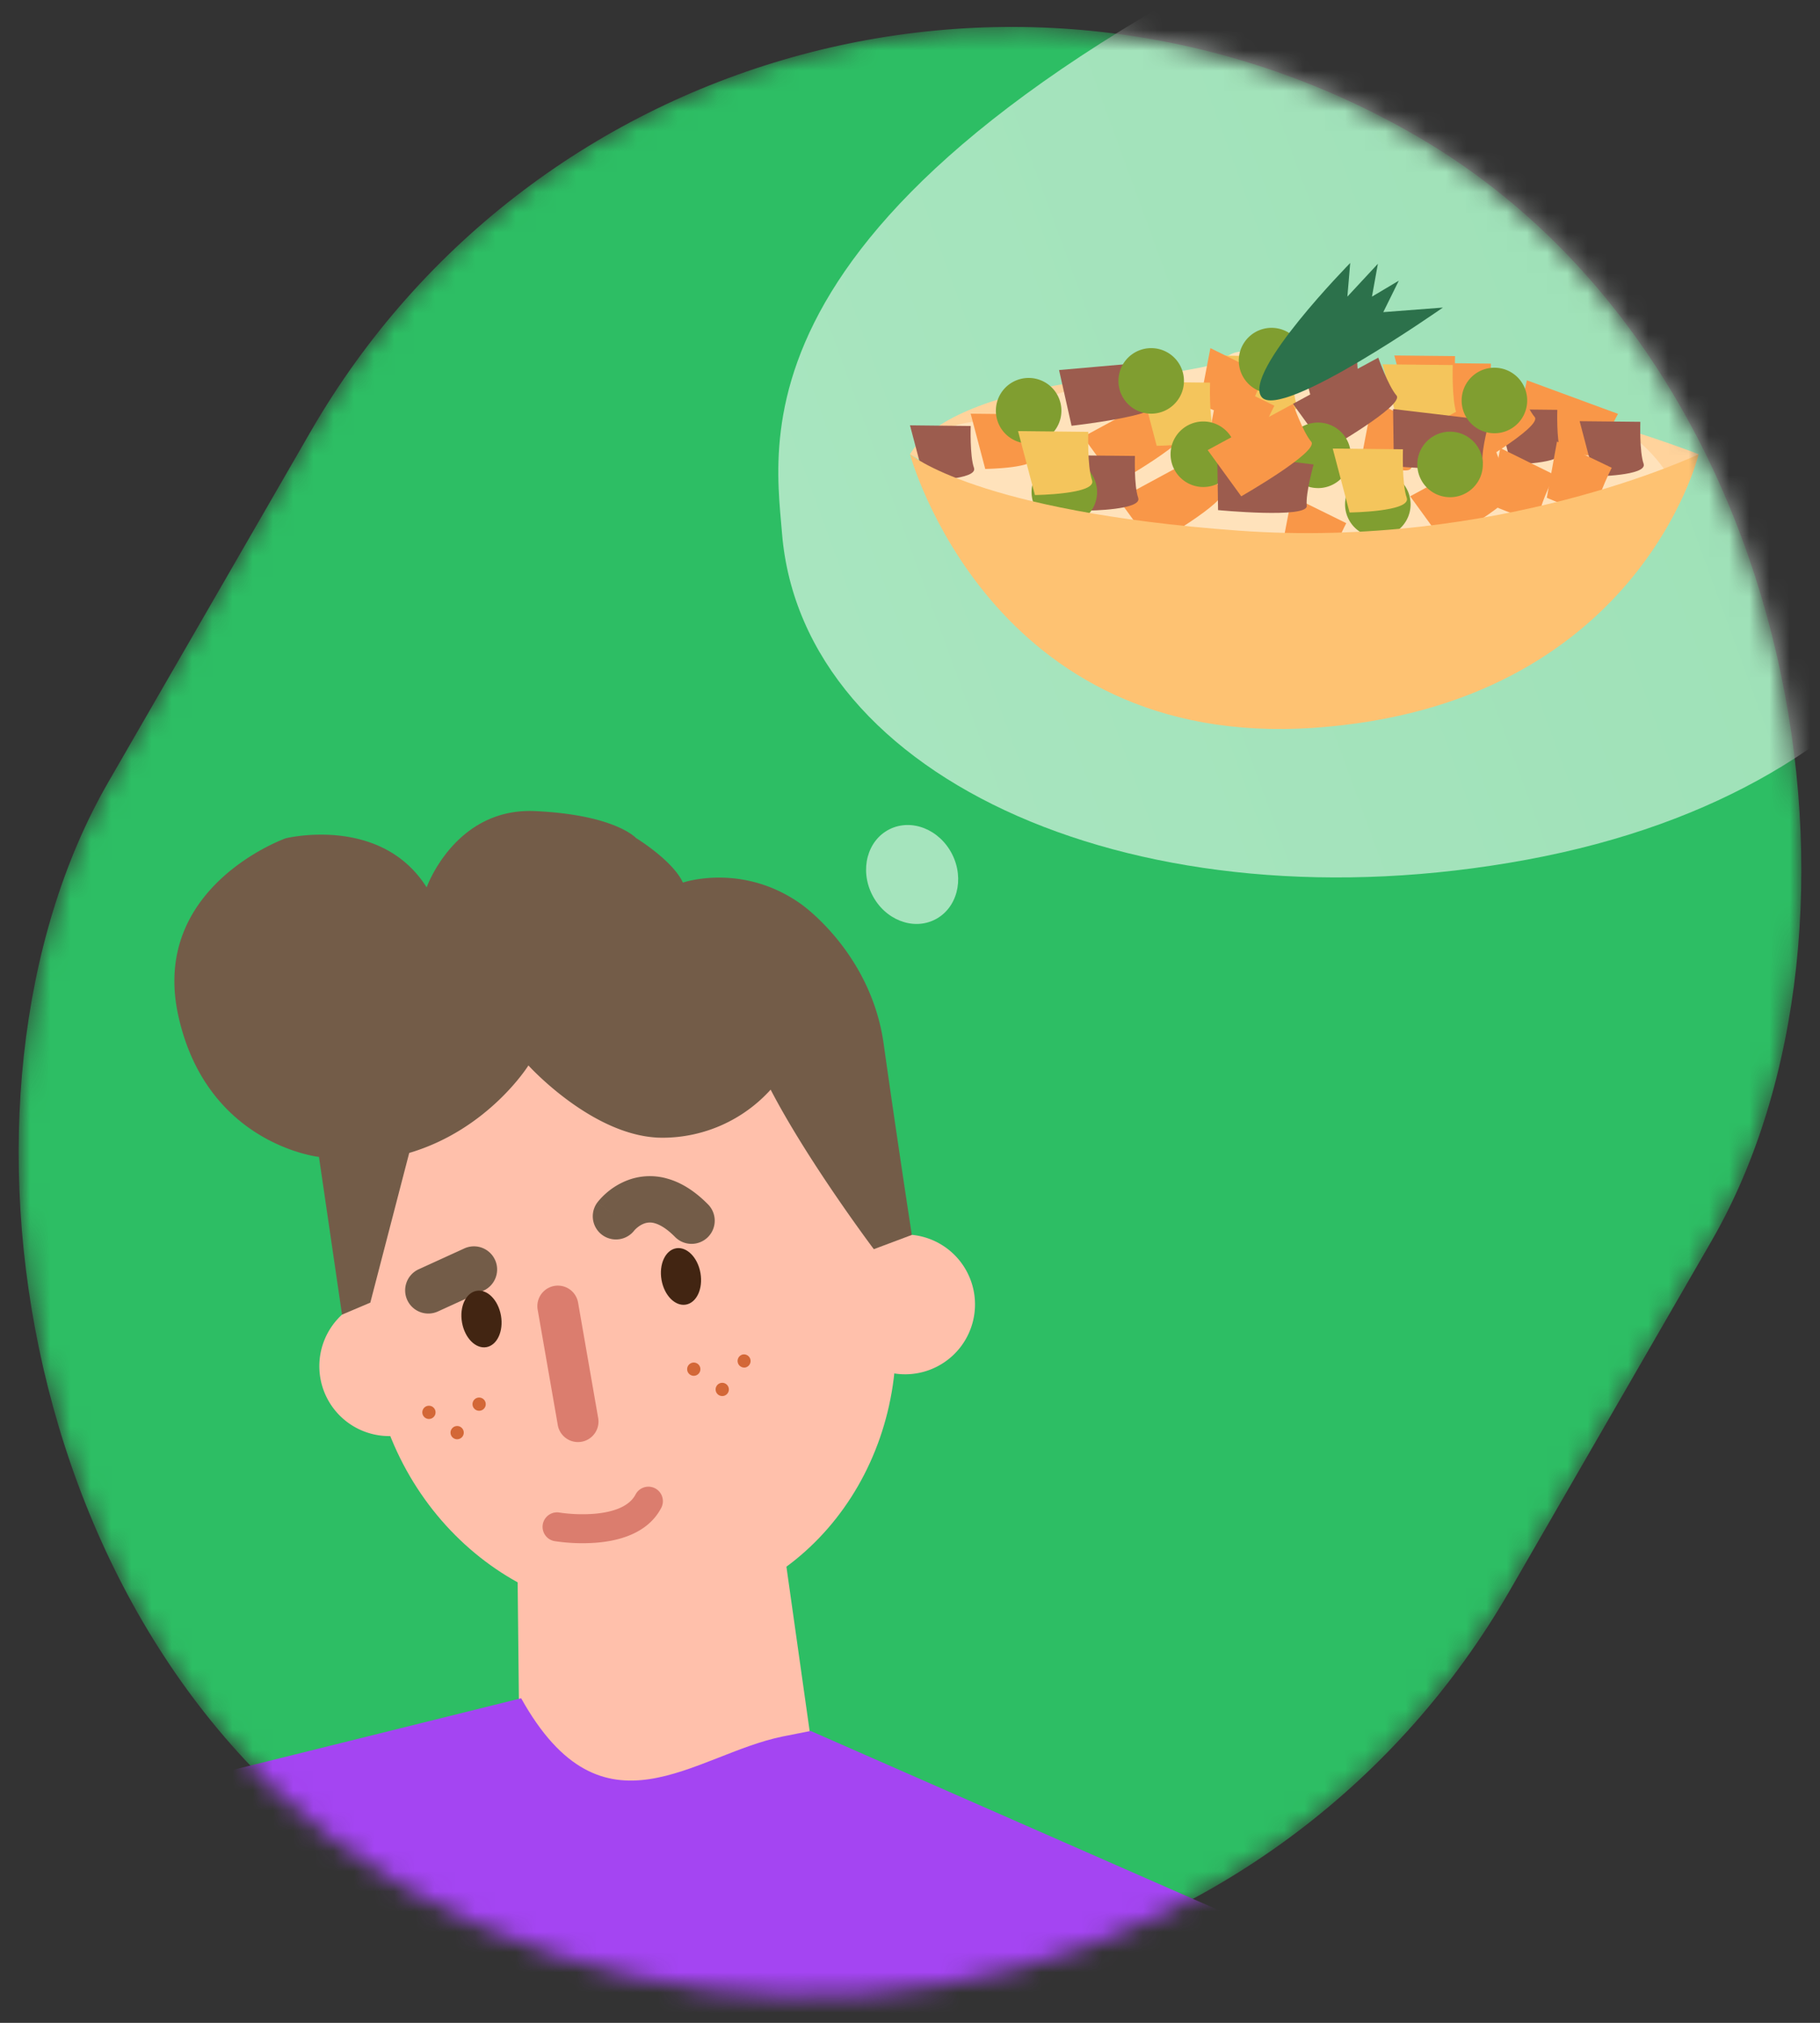 <svg width="90" height="100" fill="none" xmlns="http://www.w3.org/2000/svg"><rect width="100%" height="100%" fill="#333333" stroke="none"/><g clip-path="url(#a)"><mask id="b" style="mask-type:alpha" maskUnits="userSpaceOnUse" x="-1" y="1" width="92" height="98"><rect x="35.359" y="-13.302" width="80" height="100" rx="40" transform="rotate(30 35.36 -13.302)" fill="#88C951"/></mask><g mask="url(#b)"><rect x="35.359" y="-13.302" width="80" height="100" rx="40" transform="rotate(30 35.36 -13.302)" fill="#2DBE64"/><path opacity=".6" d="M70-6c34-15 17.498-2.636 21.5 9 2.89 8.4 11.644-2.564 14 6 .398 1.448-5.107 3.177-5 4.5.993 12.258-5.97 25.482-25 29-19.03 3.518-35.837-3.889-36.83-16.146C38.263 21.334 36 9 70-6Z" fill="url(#c)"/><path d="m38.701 76.12 1.375 9.732 21.728 9.857-12.026 4.598-35.43 2.243-7.977-8.163 19.313-8.004-.106-10.017L38.7 76.12Z" fill="#FFC0AB"/><path d="M37.79 59.562a.417.417 0 0 0 .113-.81 8.275 8.275 0 0 0-3.855-.235.417.417 0 1 0 .145.821 7.564 7.564 0 0 1 3.433.201.405.405 0 0 0 .164.023ZM22.079 61.339a.421.421 0 0 0 .245-.099c1.261-1.058 3.432-.917 3.453-.916a.418.418 0 0 0 .061-.832c-.103-.008-2.527-.17-4.051 1.11a.418.418 0 0 0 .294.734l-.002.003Z" fill="#BF550C"/><path d="M36.954 62.353c-.016-.75-.49-1.348-1.058-1.336-.568.013-1.014.631-.998 1.382.017.75.49 1.348 1.058 1.336.568-.013 1.015-.631.998-1.382ZM24.89 64.749c.56-.1.905-.78.773-1.52-.132-.738-.692-1.256-1.25-1.156-.56.1-.906.78-.774 1.519.132.738.692 1.256 1.251 1.157Z" fill="#422512"/><path d="M34.089 70.216s-3.193-.232-6.328.469c0 0 .5 2.917 3.17 2.743 2.27-.143 3.26-1.66 3.158-3.212Z" fill="#fff"/><path d="M38.85 66.127a.346.346 0 1 0-.111-.683.346.346 0 0 0 .11.683ZM36.196 66.296a.346.346 0 1 0-.111-.683.346.346 0 0 0 .111.683ZM37.649 67.49a.346.346 0 1 0-.112-.683.346.346 0 0 0 .112.683ZM24.84 67.015a.346.346 0 1 0-.112-.684.346.346 0 0 0 .112.684ZM22.186 67.182a.346.346 0 1 0-.111-.683.346.346 0 0 0 .111.683ZM23.639 68.377a.346.346 0 1 0-.111-.683.346.346 0 0 0 .111.683Z" fill="#D36737"/><path d="M29.445 67.401a1.053 1.053 0 1 0 2.1-.133l-.323-5.11a1.053 1.053 0 0 0-2.1.133l.323 5.11Z" fill="#D78156"/><path d="M45.297 67.897a3.455 3.455 0 1 0-1.111-6.82 3.455 3.455 0 0 0 1.111 6.82ZM19.802 70.95a3.455 3.455 0 1 0-1.111-6.822 3.455 3.455 0 0 0 1.111 6.821Z" fill="#FFC0AB"/><path d="M43.924 62.943c1.73 7.55-2.537 14.967-9.53 16.57-6.994 1.604-14.065-3.217-15.795-10.766-1.73-7.549 1.962-17.48 8.955-19.082 6.994-1.602 14.642 5.73 16.37 13.278Z" fill="#FFC0AB"/><path fill-rule="evenodd" clip-rule="evenodd" d="M24.48 62.283c.262.576.008 1.256-.567 1.519l-2.256 1.03a1.146 1.146 0 1 1-.952-2.085l2.256-1.03a1.146 1.146 0 0 1 1.518.566ZM31.364 60.831a1.264 1.264 0 0 1 .12-.12c.104-.09.237-.179.386-.23a.819.819 0 0 1 .503-.011c.216.059.555.223.999.67a1.146 1.146 0 1 0 1.627-1.614c-.657-.663-1.334-1.08-2.023-1.267a3.11 3.11 0 0 0-1.851.054 3.49 3.49 0 0 0-1.144.668 3.527 3.527 0 0 0-.416.43l-.01.013-.005.005-.001.003-.001.001s-.001.001.913.693l-.914-.692a1.146 1.146 0 0 0 1.817 1.397Z" fill="#735C48"/><path d="M24.052 66.597c.532-.092.855-.79.721-1.56-.134-.768-.674-1.316-1.206-1.224-.532.093-.855.791-.721 1.56s.674 1.317 1.206 1.224ZM33.918 64.494c.532-.092.855-.79.72-1.56-.133-.768-.673-1.316-1.205-1.224-.532.093-.855.791-.721 1.56s.674 1.317 1.206 1.224Z" fill="#422512"/><path d="M28.587 64.396a1.014 1.014 0 0 0-1.999.348l.99 5.675a1.014 1.014 0 1 0 1.997-.348l-.988-5.675Z" fill="#DB7D6E"/><path fill-rule="evenodd" clip-rule="evenodd" d="m27.4 76.182.122-.703-.122.703a.717.717 0 0 1 .245-1.412l-.122.706.122-.706.005.001.023.004.1.014a7.693 7.693 0 0 0 1.595.047c.981-.078 1.756-.372 2.061-.956a.716.716 0 1 1 1.27.662c-.678 1.3-2.173 1.64-3.217 1.722a9.12 9.12 0 0 1-2.029-.074l-.037-.005-.01-.002h-.004l-.002-.001Z" fill="#DB7D6E"/><path d="M39.613 44.694s3.452 2.387 4.085 6.909c.634 4.521 1.392 9.446 1.392 9.446l-1.879.705s-3.236-4.297-5.102-7.887a7.216 7.216 0 0 1-5.289 2.377c-3.42.043-6.689-3.573-6.689-3.573s-1.972 3.166-5.895 4.325l-1.924 7.4-1.399.593-1.14-7.796s-5.555-.604-6.957-6.988c-1.403-6.385 5.31-8.763 5.31-8.763s4.704-1.167 6.972 2.426c0 0 1.4-3.954 5.365-3.771 3.965.183 4.992 1.334 4.992 1.334s1.808 1.102 2.315 2.2c-.002 0 2.931-1.011 5.843 1.063Z" fill="#735C48"/><path d="M68.678 131.34 62.75 95.523 40.086 85.57l-1.36.27c-4.406.88-8.902 5.38-12.955-1.886l-20.29 5.043-13.974 24.744 13.974 7.028-15.044 47.308 59.407 10.153 3.517-45.083 15.317-1.807Z" fill="#A445F2"/><path d="M21.251 70.145a.327.327 0 1 0-.105-.645.327.327 0 0 0 .105.645ZM23.733 69.74a.327.327 0 1 0-.105-.645.327.327 0 0 0 .105.645ZM22.646 71.148a.327.327 0 1 0-.105-.645.327.327 0 0 0 .105.645ZM34.36 68.009a.327.327 0 1 0-.105-.646.327.327 0 0 0 .106.646ZM36.842 67.605a.327.327 0 1 0-.105-.646.327.327 0 0 0 .105.645ZM35.755 69.012a.327.327 0 1 0-.105-.645.327.327 0 0 0 .105.645Z" fill="#D36737"/><path d="M54.908 28.07s14.515.834 20.075-.896c5.56-1.73 9.017-4.718 9.017-4.718s-9.151-3.618-18.1-4.089c-8.948-.471-18.856.63-20.9 4.089l9.908 5.615Z" fill="#FFD39C"/><path d="M47.298 23.759s-1.762-1.842-.71-2.447c1.051-.604 1.877-.29 3.755-1.093 1.878-.805 3.265-1.206 4.963-1.389 1.698-.182 2.08-.301 4.016-.653 1.936-.352.829-1.287 4.234-.496 3.405.791 2.94.863 5.61 1.002 2.672.14 1.855-.334 4.58.479s4.643.582 6.515 2.008c1.871 1.426 2.675 2.788 2.326 3.156-.35.368-3.444 3.645-7.699 3.945-4.254.3-9.748 2.247-16.175.98-6.427-1.267-10.07-2.92-10.538-3.301-.467-.38-.877-2.191-.877-2.191Z" fill="#FFE2BB"/><path d="m53.56 21.594 4.22-2.285s.486 1.385.902 1.87c.416.484-3.462 2.7-3.462 2.7l-1.66-2.285ZM69.734 24.535l4.221-2.285s.485 1.385.9 1.87c.415.484-3.462 2.7-3.462 2.7l-1.659-2.285ZM55.306 24.684l4.221-2.285s.485 1.385.9 1.87c.415.484-3.462 2.7-3.462 2.7l-1.659-2.285ZM75.506 18.801l4.506 1.658s-.72 1.282-.809 1.91c-.09.63-4.314-.813-4.314-.813l.617-2.755ZM68.95 17.573l3.002.031s-.05 1.467.161 2.07c.211.601-2.443.63-2.443.63l-.72-2.731Z" fill="#F99748"/><path d="m74.008 20.228 3.002.032s-.05 1.466.162 2.07c.21.602-2.443.63-2.443.63l-.72-2.732ZM78.114 20.822l3.002.031s-.05 1.467.16 2.07c.213.601-2.442.63-2.442.63l-.72-2.731ZM64.104 16.897l3.003.033s-.05 1.465.161 2.068c.212.602-2.443.631-2.443.631l-.72-2.732ZM53.12 22.51l3.003.03s-.05 1.468.161 2.07c.212.602-2.443.63-2.443.63l-.72-2.73ZM45 21.027l3.002.032s-.05 1.467.161 2.069c.211.602-2.442.63-2.442.63L45 21.029Z" fill="#9C5C4E"/><path d="m47.999 20.451 3.002.032s-.05 1.466.162 2.069c.212.602-2.443.63-2.443.63L48 20.451ZM70.724 17.943l3.002.033s-.05 1.466.162 2.068c.212.602-2.443.63-2.443.63l-.721-2.73Z" fill="#F99748"/><path d="m60.461 17.582 3.473.037s-.058 1.696.186 2.393c.245.696-2.825.73-2.825.73l-.834-3.16ZM68.367 18.01l3.473.037s-.058 1.696.186 2.393c.244.696-2.825.73-2.825.73l-.834-3.16Z" fill="#F4C55C"/><path d="m59.855 17.21 2.693 1.328s-.679 1.3-.75 1.935c-.072.634-2.476-.49-2.476-.49l.533-2.774Z" fill="#F99748"/><path d="m60.325 18.73 2.693 1.328s-.679 1.3-.75 1.935c-.072.635-2.475-.488-2.475-.488l.532-2.775ZM63.88 24.535l2.693 1.328s-.679 1.3-.75 1.935c-.072.634-2.476-.489-2.476-.489l.532-2.774ZM76.994 21.826l2.707 1.299s-.666 1.308-.73 1.942c-.062.635-2.48-.461-2.48-.461l.503-2.78ZM67.87 19.8l2.692 1.33s-.678 1.299-.75 1.933c-.07.635-2.475-.488-2.475-.488l.533-2.774ZM70.768 21.027l4.22-2.285s.485 1.385.9 1.87c.416.484-3.461 2.7-3.461 2.7l-1.66-2.285Z" fill="#F99748"/><path d="m63.936 19.965 4.221-2.284s.485 1.385.9 1.87c.415.484-3.462 2.699-3.462 2.699l-1.659-2.285ZM68.887 20.219l4.768.567s-.403 1.411-.342 2.046c.06.636-4.385.212-4.385.212l-.04-2.825ZM52.371 18.293l4.784-.42s-.105 1.462.083 2.072c.189.61-4.249 1.104-4.249 1.104l-.618-2.756Z" fill="#9C5C4E"/><path d="m56.365 18.879 3.473.037s-.058 1.696.187 2.393c.245.696-2.826.73-2.826.73l-.834-3.16Z" fill="#F4C55C"/><path d="M56.927 20.45a1.62 1.62 0 1 0 0-3.24 1.62 1.62 0 0 0 0 3.24ZM68.134 26.553a1.62 1.62 0 1 0 0-3.241 1.62 1.62 0 0 0 0 3.24ZM73.9 21.419a1.62 1.62 0 1 0-.001-3.241 1.62 1.62 0 0 0 0 3.24ZM62.879 19.448a1.62 1.62 0 1 0 0-3.241 1.62 1.62 0 0 0 0 3.24ZM59.505 24.076a1.62 1.62 0 1 0 0-3.24 1.62 1.62 0 0 0 0 3.24ZM71.707 24.58a1.62 1.62 0 1 0 0-3.24 1.62 1.62 0 0 0 0 3.24ZM65.177 24.13a1.62 1.62 0 1 0 0-3.241 1.62 1.62 0 0 0 0 3.24ZM52.631 25.947a1.62 1.62 0 1 0 0-3.241 1.62 1.62 0 0 0 0 3.24ZM50.867 21.924a1.62 1.62 0 1 0 0-3.24 1.62 1.62 0 0 0 0 3.24Z" fill="#809E30"/><path d="m50.343 21.312 3.473.038s-.058 1.696.187 2.392c.245.697-2.826.73-2.826.73l-.834-3.16Z" fill="#F4C55C"/><path d="m60.193 22.393 4.767.568s-.402 1.41-.342 2.046c.06.635-4.384.211-4.384.211l-.041-2.825Z" fill="#9C5C4E"/><path d="m59.72 22.25 4.22-2.284s.485 1.384.9 1.869c.416.484-3.46 2.7-3.46 2.7l-1.66-2.285Z" fill="#F99748"/><path d="m65.904 22.175 3.472.037s-.058 1.697.187 2.393c.245.697-2.826.73-2.826.73l-.833-3.16Z" fill="#F4C55C"/><path d="m74.19 22.15 2.693 1.329s-.678 1.3-.75 1.934c-.072.635-2.475-.489-2.475-.489l.533-2.774Z" fill="#F99748"/><path d="M45 22.456s3.934 14.626 19.973 13.524c16.039-1.1 19.026-13.524 19.026-13.524s-9.877 4.718-22.788 3.774C48.3 25.286 45 22.456 45 22.456Z" fill="#FEC272"/><path d="M66.77 13s-5.315 5.404-4.387 6.621c.929 1.217 8.969-4.416 8.969-4.416l-2.948.226.768-1.556-1.328.79.293-1.625-1.508 1.624.14-1.664Z" fill="#2C714B"/><path d="M47.085 42.232c.621 1.233.239 2.68-.854 3.23-1.094.552-2.484 0-3.105-1.234-.622-1.232-.24-2.679.854-3.23 1.093-.551 2.483.001 3.105 1.234Z" fill="#A5E4BD"/></g></g><defs><linearGradient id="c" x1="86.579" y1="9.078" x2="38.389" y2="26.744" gradientUnits="userSpaceOnUse"><stop stop-color="#E9F8EE"/><stop offset="1" stop-color="#FAFFFC"/></linearGradient><clipPath id="a"><path fill="#fff" d="M0 0h90v100H0z"/></clipPath></defs></svg>